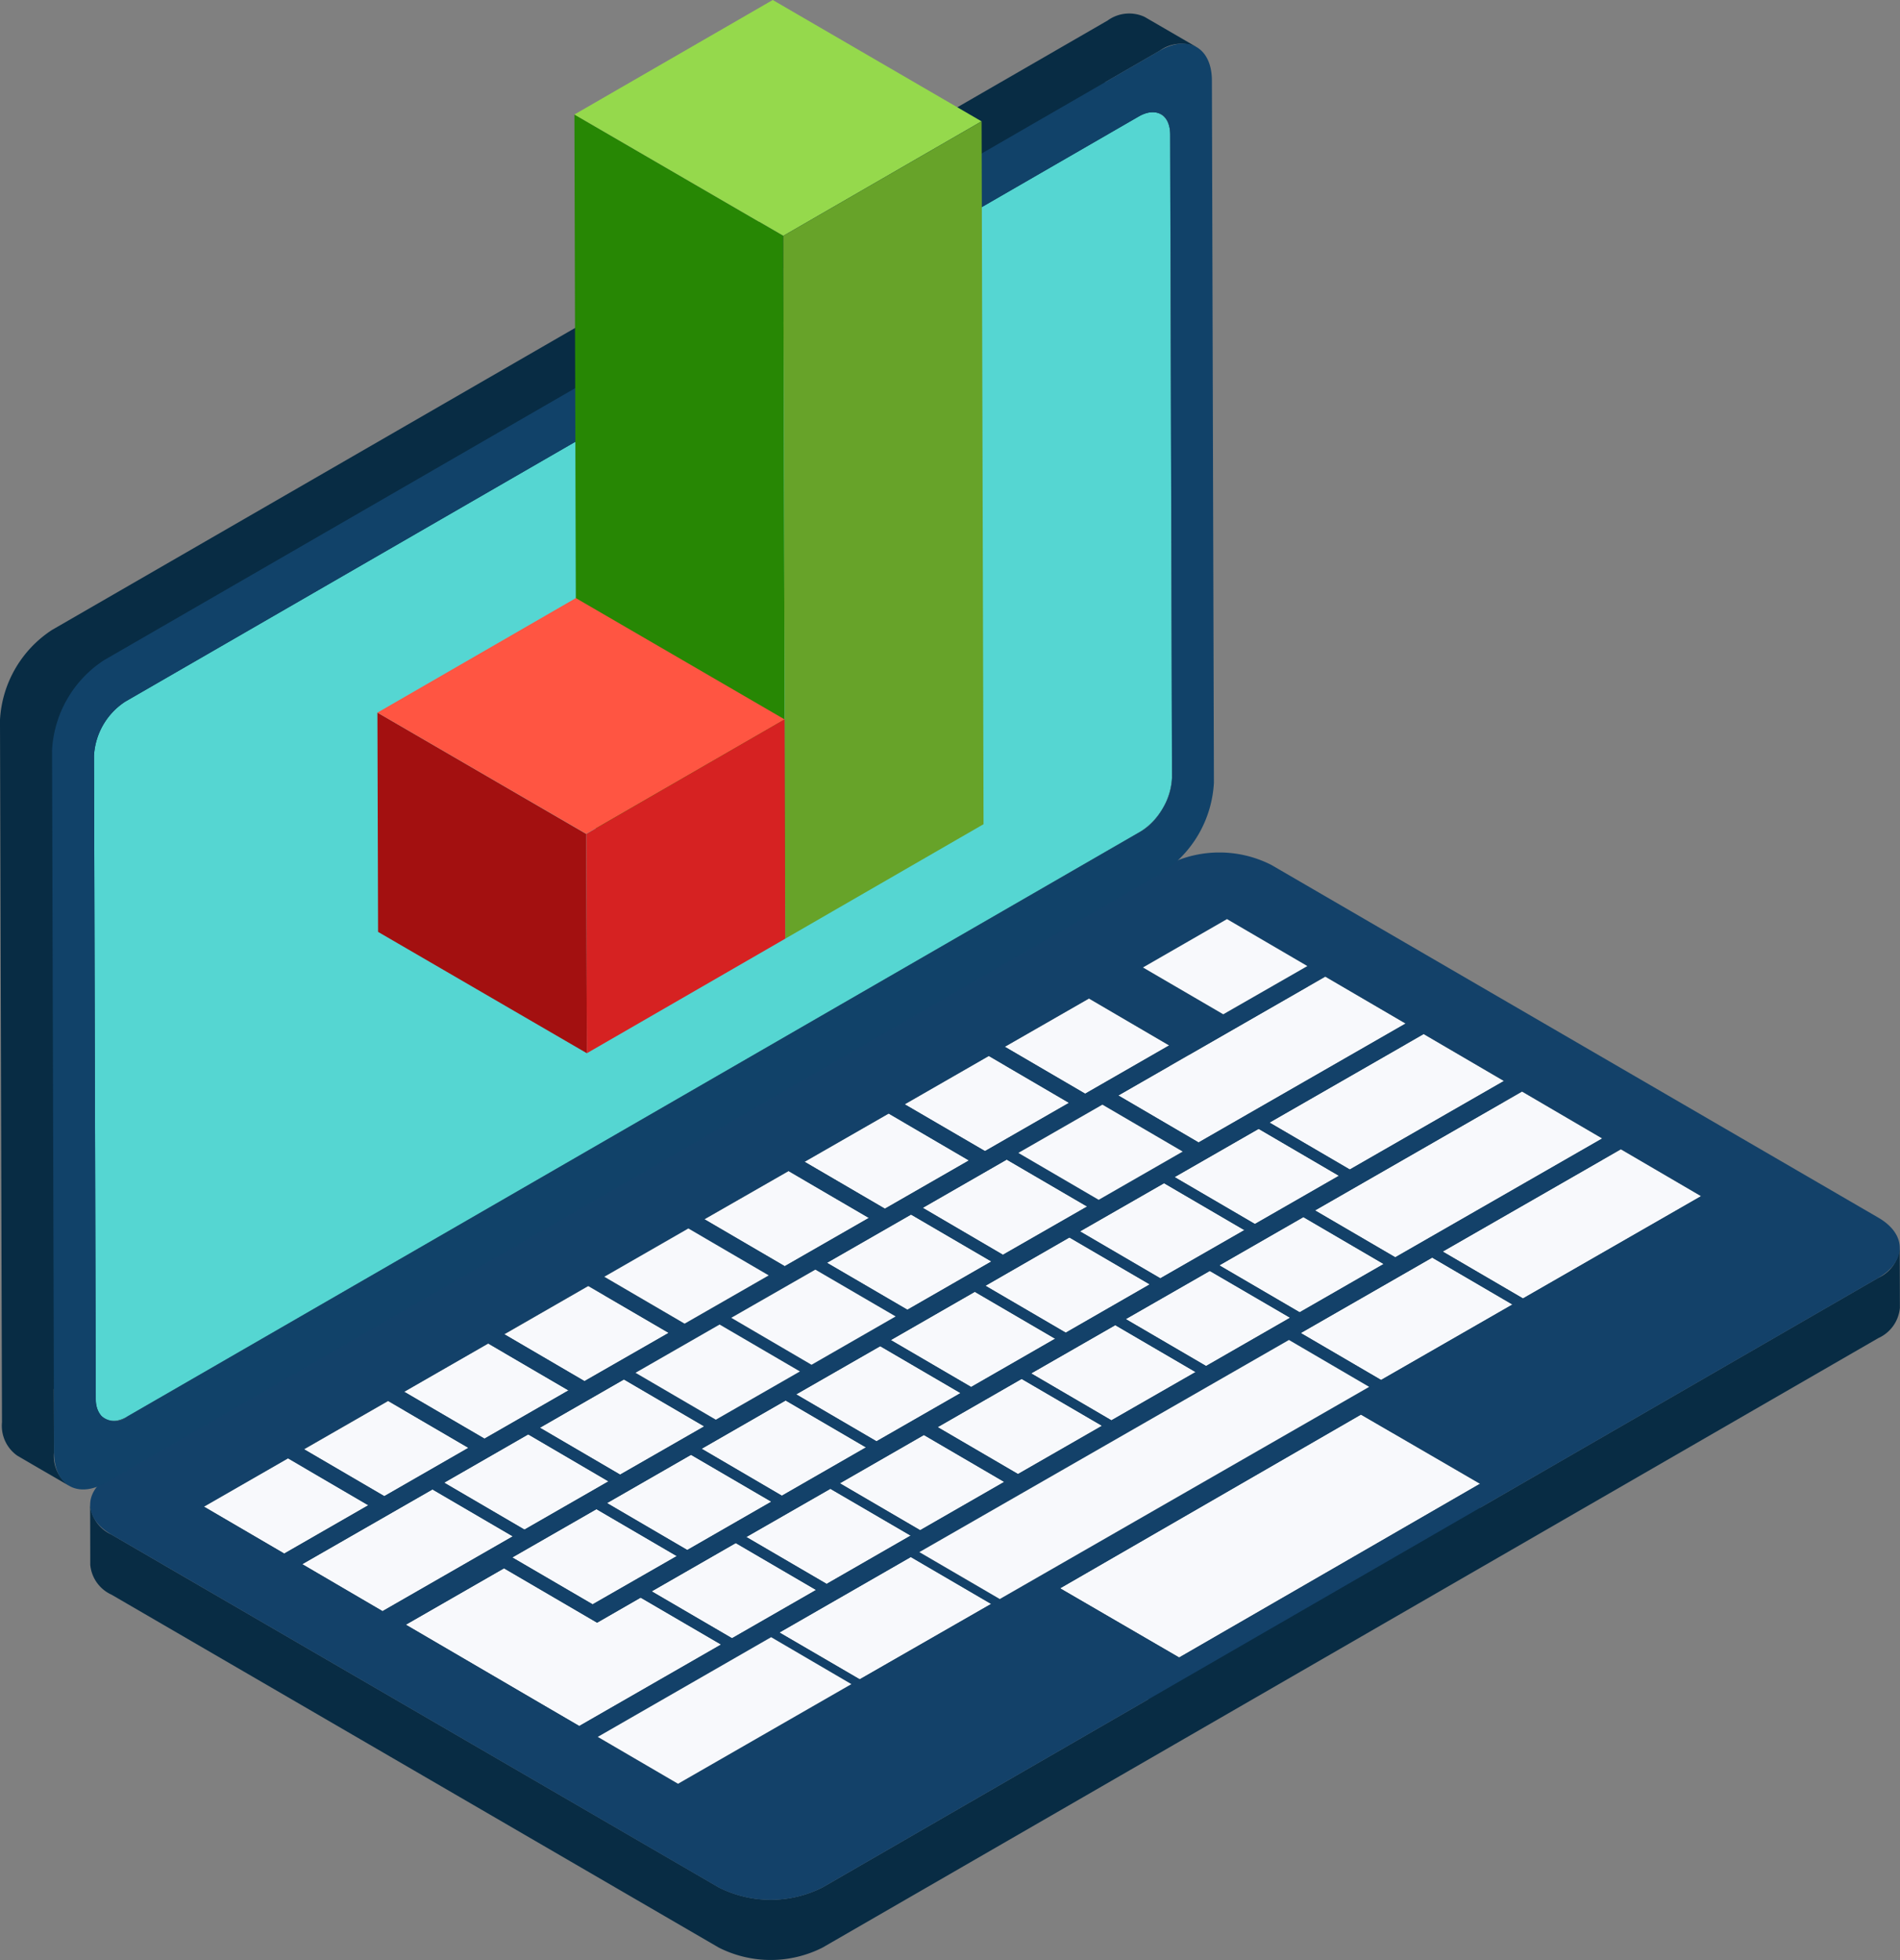 <svg xmlns="http://www.w3.org/2000/svg" width="158.257" height="163.26" viewBox="0 0 158.257 163.26">
  <rect x="0" y="0" width="158.257" height="163.26" fill="#808080" stroke="none"/>
  <g id="그룹_9478" data-name="그룹 9478" transform="translate(-1233 -311.921)">
    <g id="그룹_9468" data-name="그룹 9468" transform="translate(1233 313.038)">
      <g id="그룹_9466" data-name="그룹 9466" transform="translate(7.51 69.89)">
        <path id="패스_7388" data-name="패스 7388" d="M125.419,253.115,176,282.5a9.564,9.564,0,0,0,8.655,0l27.11-15.654-7.317-4.246,0-1.991L199.42,263.5l-.716-.415-.011-4.185.013,5.015-10.951,6.279-.69-.4,0,.8-14.444,8.293-6.689-3.906,0-1.782-1.532.88-2.247-1.31-4.446-2.6-7.752-4.532-.006-2.245-1.938,1.115-6.689-3.916,0-1.727-1.494.86-6.687-3.915h0l-.013-5.013,7-4.025,1.338.786,0-1.547,7.005-4.025,1.341.781-.007-1.547,7-4.023,1.345.786,0-1.552,7-4.023,1.338.781,0-1.545,7-4.022,1.341.781-.007-1.553,7.009-4.017,1.339.781-.007-1.553,7.007-4.021,1.334.781-.007-1.545,7.012-4.027,1.336.781,0-1.546,7.012-4.023,6.682,3.909,0,1.736,1.679-.963-3.853-2.251h0l-.011-5.013,7-4.025,6.693,3.91,0,1.729,1.49-.855,6.693,3.911,0,1.736,1.5-.862,6.689,3.91,0,1.738,1.5-.863,6.683,3.911,0,1.787,1.545-.887,6.683,3.906.013,5.015h0L243,238.466l-.878-.513-.011-4,.013,5.015-9.948,5.714,7.236,4.2,0,2,33.158-19.143a3.06,3.06,0,0,0,1.8-2.524q.01,2.508.015,5.012a3.066,3.066,0,0,1-1.8,2.526l-87.93,50.762a9.562,9.562,0,0,1-8.653,0l-50.574-29.392a3.033,3.033,0,0,1-1.773-2.488q0-2.505-.013-5.013A3.039,3.039,0,0,0,125.419,253.115Z" transform="translate(-123.647 -196.301)" fill="#082c44"/>
        <g id="그룹_9422" data-name="그룹 9422" transform="translate(76.181 12.163)">
          <path id="패스_7389" data-name="패스 7389" d="M237.54,215.758l6.694,3.911,7-4.025-6.682-3.909Z" transform="translate(-237.54 -211.735)" fill="#f8f9fc"/>
        </g>
        <g id="그룹_9423" data-name="그룹 9423" transform="translate(85.636 10.34)">
          <path id="패스_7390" data-name="패스 7390" d="M251.675,218.913l6.687,3.913,17.249-9.906-6.693-3.911Z" transform="translate(-251.675 -209.009)" fill="#f8f9fc"/>
        </g>
        <g id="그룹_9424" data-name="그룹 9424" transform="translate(67.838 16.952)">
          <path id="패스_7391" data-name="패스 7391" d="M225.066,222.922l6.693,3.9,7-4.021-6.685-3.911Z" transform="translate(-225.066 -218.895)" fill="#f8f9fc"/>
        </g>
        <g id="그룹_9425" data-name="그룹 9425" transform="translate(98.23 15.124)">
          <path id="패스_7392" data-name="패스 7392" d="M270.5,223.537l6.691,3.911,12.843-7.376-6.689-3.911Z" transform="translate(-270.504 -216.161)" fill="#f8f9fc"/>
        </g>
        <g id="그룹_9426" data-name="그룹 9426" transform="translate(59.503 21.743)">
          <path id="패스_7393" data-name="패스 7393" d="M212.605,230.077l6.693,3.908,7-4.02-6.687-3.909Z" transform="translate(-212.605 -226.057)" fill="#f8f9fc"/>
        </g>
        <g id="그룹_9427" data-name="그룹 9427" transform="translate(90.321 23.022)">
          <path id="패스_7394" data-name="패스 7394" d="M258.679,231.99l6.694,3.909,7-4.018-6.691-3.911Z" transform="translate(-258.679 -227.969)" fill="#f8f9fc"/>
        </g>
        <g id="그룹_9428" data-name="그룹 9428" transform="translate(69.345 25.581)">
          <path id="패스_7395" data-name="패스 7395" d="M227.32,235.816l6.68,3.911,7.014-4.02-6.7-3.911Z" transform="translate(-227.32 -231.795)" fill="#f8f9fc"/>
        </g>
        <g id="그룹_9429" data-name="그룹 9429" transform="translate(102.018 19.91)">
          <path id="패스_7396" data-name="패스 7396" d="M276.167,233.224l6.689,3.906,17.243-9.9-6.682-3.911Z" transform="translate(-276.167 -223.317)" fill="#f8f9fc"/>
        </g>
        <g id="그룹_9430" data-name="그룹 9430" transform="translate(51.161 26.536)">
          <path id="패스_7397" data-name="패스 7397" d="M200.134,237.238l6.693,3.911,7.007-4.021-6.691-3.906Z" transform="translate(-200.134 -233.222)" fill="#f8f9fc"/>
        </g>
        <g id="그룹_9431" data-name="그룹 9431" transform="translate(82.44 27.55)">
          <path id="패스_7398" data-name="패스 7398" d="M246.9,238.754l6.693,3.911,7.005-4.018-6.693-3.909Z" transform="translate(-246.898 -234.738)" fill="#f8f9fc"/>
        </g>
        <g id="그룹_9432" data-name="그룹 9432" transform="translate(112.655 24.721)">
          <path id="패스_7399" data-name="패스 7399" d="M292.07,239.031l6.689,3.906,14.837-8.522-6.682-3.906Z" transform="translate(-292.07 -230.509)" fill="#f8f9fc"/>
        </g>
        <g id="그룹_9433" data-name="그룹 9433" transform="translate(61.366 30.161)">
          <path id="패스_7400" data-name="패스 7400" d="M215.391,242.663l6.7,3.911,7-4.023-6.693-3.909Z" transform="translate(-215.391 -238.643)" fill="#f8f9fc"/>
        </g>
        <g id="그룹_9434" data-name="그룹 9434" transform="translate(94.047 30.37)">
          <path id="패스_7401" data-name="패스 7401" d="M264.25,242.977l6.694,3.911,7-4.023-6.689-3.911Z" transform="translate(-264.25 -238.954)" fill="#f8f9fc"/>
        </g>
        <g id="그룹_9435" data-name="그룹 9435" transform="translate(74.566 32.07)">
          <path id="패스_7402" data-name="패스 7402" d="M235.125,245.522l6.691,3.909,7-4.025-6.693-3.909Z" transform="translate(-235.125 -241.497)" fill="#f8f9fc"/>
        </g>
        <g id="그룹_9436" data-name="그룹 9436" transform="translate(86.255 34.849)">
          <path id="패스_7403" data-name="패스 7403" d="M252.6,249.669l6.693,3.909,7-4.023-6.691-3.9Z" transform="translate(-252.6 -245.651)" fill="#f8f9fc"/>
        </g>
        <g id="그룹_9437" data-name="그룹 9437" transform="translate(34.491 36.111)">
          <path id="패스_7404" data-name="패스 7404" d="M175.212,251.56l6.682,3.906,7.014-4.021-6.7-3.908Z" transform="translate(-175.212 -247.537)" fill="#f8f9fc"/>
        </g>
        <g id="그룹_9438" data-name="그룹 9438" transform="translate(100.831 33.743)">
          <path id="패스_7405" data-name="패스 7405" d="M274.392,250.285l6.693,3.911,10.944-6.287L285.343,244Z" transform="translate(-274.392 -243.997)" fill="#f8f9fc"/>
        </g>
        <g id="그룹_9439" data-name="그룹 9439" transform="translate(66.683 36.596)">
          <path id="패스_7406" data-name="패스 7406" d="M223.34,252.285l6.693,3.909,7-4.023-6.693-3.908Z" transform="translate(-223.34 -248.262)" fill="#f8f9fc"/>
        </g>
        <g id="그룹_9440" data-name="그룹 9440" transform="translate(78.376 39.372)">
          <path id="패스_7407" data-name="패스 7407" d="M240.821,256.433l6.687,3.911,7.014-4.022-6.693-3.909Z" transform="translate(-240.821 -252.413)" fill="#f8f9fc"/>
        </g>
        <g id="그룹_9441" data-name="그룹 9441" transform="translate(26.15 40.899)">
          <path id="패스_7408" data-name="패스 7408" d="M162.741,258.719l6.693,3.908,7-4.02-6.691-3.911Z" transform="translate(-162.741 -254.696)" fill="#f8f9fc"/>
        </g>
        <g id="그룹_9442" data-name="그룹 9442" transform="translate(58.803 41.125)">
          <path id="패스_7409" data-name="패스 7409" d="M211.558,259.05l6.694,3.911,7-4.018-6.693-3.909Z" transform="translate(-211.558 -255.034)" fill="#f8f9fc"/>
        </g>
        <g id="그룹_9443" data-name="그룹 9443" transform="translate(37.456 43.895)">
          <path id="패스_7410" data-name="패스 7410" d="M179.645,263.2l6.683,3.908,7.009-4.02-6.691-3.911Z" transform="translate(-179.645 -259.175)" fill="#f8f9fc"/>
        </g>
        <g id="그룹_9444" data-name="그룹 9444" transform="translate(70.585 43.849)">
          <path id="패스_7411" data-name="패스 7411" d="M229.174,263.126l6.693,3.908,7-4.02-6.693-3.909Z" transform="translate(-229.174 -259.106)" fill="#f8f9fc"/>
        </g>
        <g id="그룹_9445" data-name="그룹 9445" transform="translate(17.81 45.688)">
          <path id="패스_7412" data-name="패스 7412" d="M150.273,265.88l6.691,3.909,7.005-4.027-6.691-3.906Z" transform="translate(-150.273 -261.855)" fill="#f8f9fc"/>
        </g>
        <g id="그룹_9446" data-name="그룹 9446" transform="translate(9.473 50.461)">
          <path id="패스_7413" data-name="패스 7413" d="M137.809,273.018l6.693,3.909,7.005-4.027-6.691-3.909Z" transform="translate(-137.809 -268.991)" fill="#f8f9fc"/>
        </g>
        <g id="그룹_9447" data-name="그룹 9447" transform="translate(50.928 45.648)">
          <path id="패스_7414" data-name="패스 7414" d="M199.786,265.819l6.687,3.913,7.005-4.027-6.693-3.909Z" transform="translate(-199.786 -261.796)" fill="#f8f9fc"/>
        </g>
        <g id="그룹_9448" data-name="그룹 9448" transform="translate(29.481 48.47)">
          <path id="패스_7415" data-name="패스 7415" d="M167.722,270.04l6.691,3.911,7-4.02-6.687-3.915Z" transform="translate(-167.722 -266.016)" fill="#f8f9fc"/>
        </g>
        <g id="그룹_9449" data-name="그룹 9449" transform="translate(62.441 48.521)">
          <path id="패스_7416" data-name="패스 7416" d="M217,270.116l6.691,3.909L230.694,270,224,266.091Z" transform="translate(-216.998 -266.091)" fill="#f8f9fc"/>
        </g>
        <g id="그룹_9450" data-name="그룹 9450" transform="translate(43.046 50.173)">
          <path id="패스_7417" data-name="패스 7417" d="M188,272.584l6.687,3.911,7.007-4.027L195,268.562Z" transform="translate(-188.001 -268.562)" fill="#f8f9fc"/>
        </g>
        <g id="그룹_9451" data-name="그룹 9451" transform="translate(54.648 53)">
          <path id="패스_7418" data-name="패스 7418" d="M205.348,276.808l6.693,3.908,7-4.025-6.687-3.9Z" transform="translate(-205.348 -272.788)" fill="#f8f9fc"/>
        </g>
        <g id="그룹_9452" data-name="그룹 9452" transform="translate(35.158 54.698)">
          <path id="패스_7419" data-name="패스 7419" d="M176.209,279.352l6.693,3.906,7.012-4.02-6.693-3.911Z" transform="translate(-176.209 -275.327)" fill="#f8f9fc"/>
        </g>
        <g id="그룹_9453" data-name="그룹 9453" transform="translate(17.661 53.055)">
          <path id="패스_7420" data-name="패스 7420" d="M150.05,279.1l6.689,3.913,10.852-6.232L160.9,272.87Z" transform="translate(-150.05 -272.87)" fill="#f8f9fc"/>
        </g>
        <g id="그룹_9454" data-name="그룹 9454" transform="translate(46.772 57.523)">
          <path id="패스_7421" data-name="패스 7421" d="M193.572,283.572l6.689,3.909,7.005-4.023-6.691-3.908Z" transform="translate(-193.572 -279.55)" fill="#f8f9fc"/>
        </g>
        <g id="그룹_9455" data-name="그룹 9455" transform="translate(80.786 46.82)">
          <path id="패스_7422" data-name="패스 7422" d="M244.424,278.019l9.919,5.765,25.064-14.473-9.922-5.763Z" transform="translate(-244.424 -263.548)" fill="#f8f9fc"/>
        </g>
        <g id="그룹_9456" data-name="그룹 9456" transform="translate(57.409 58.686)">
          <path id="패스_7423" data-name="패스 7423" d="M209.475,287.576l6.689,3.9,10.949-6.281-6.694-3.911Z" transform="translate(-209.475 -281.289)" fill="#f8f9fc"/>
        </g>
        <g id="그룹_9457" data-name="그룹 9457" transform="translate(26.292 59.625)">
          <path id="패스_7424" data-name="패스 7424" d="M162.954,287.393l7.753,4.53,4.448,2.6,2.245,1.31,11.813-6.788-6.7-3.909-3.628,2.087-7.753-4.53Z" transform="translate(-162.954 -282.693)" fill="#f8f9fc"/>
        </g>
        <g id="그룹_9458" data-name="그룹 9458">
          <path id="패스_7425" data-name="패스 7425" d="M213.375,194.588a9.549,9.549,0,0,1,8.655,0L272.6,223.975c2.375,1.383,2.362,3.637-.026,5.017L184.65,279.757a9.564,9.564,0,0,1-8.655,0l-50.576-29.389c-2.375-1.381-2.361-3.634.029-5.013Zm.976,66.019,25.065-14.473-9.922-5.763-25.062,14.471,9.919,5.765Zm15.823-22.545-6.682-3.909-30.781,17.673,6.7,3.908,30.768-17.673ZM162.14,265l2.245,1.31,11.813-6.788-6.7-3.909-3.628,2.088-7.753-4.53-8.184,4.7,7.754,4.53,4.448,2.6Zm47.142-51.21,6.687,3.913,17.249-9.906-6.693-3.911-17.242,9.9Zm16.382,9.573,6.689,3.906,17.243-9.9-6.683-3.911-17.249,9.907Zm32.164-1.19-6.683-3.906L236.3,226.793l6.689,3.906,14.838-8.522Zm-70.777,40.65-6.685-3.91-14.443,8.3,6.687,3.906,14.44-8.3Zm34.825-46.777,6.691,3.911,12.843-7.376-6.69-3.91-12.844,7.376ZM242.115,231.2l-6.687-3.911-10.951,6.287,6.693,3.911,10.944-6.287Zm-43.422,24.943L192,252.237l-10.944,6.287,6.689,3.9,10.949-6.281Zm-39.845-5.635-6.689-3.906-10.852,6.225L148,256.744l10.852-6.232Zm13.661,1.648-6.693-3.911-7.012,4.025,6.693,3.906,7.012-4.02Zm29.512-15.217,6.687,3.91,7.014-4.023-6.693-3.908-7.007,4.021ZM174.807,224.1l6.693,3.91,7.007-4.02-6.691-3.907-7.009,4.017Zm11.28,21.993,6.691,3.909,7.005-4.025-6.691-3.908-7.005,4.025Zm-25.955-4.075-7,4.025,6.691,3.91,7-4.02-6.687-3.915Zm39.7-32.284,6.693,3.91,7-4.025-6.682-3.909-7.012,4.023Zm.163,9.394-7,4.021,6.682,3.911,7.014-4.021-6.7-3.911Zm17.7,8.811,6.694,3.911,7-4.023L224.7,223.92l-7.005,4.023Zm-49.59,9.5-7,4.023,6.683,3.908,7.009-4.02-6.691-3.911Zm7.97-4.576-7.005,4.021,6.691,3.908,7.007-4.021-6.694-3.908Zm7.975-4.578-7.005,4.018,6.688,3.913,7.007-4.027-6.689-3.9Zm-50.927,19.757,6.687,3.913,7.005-4.027-6.691-3.911-7,4.025Zm8.335-4.786,6.691,3.908,7.005-4.027-6.691-3.907-7.005,4.025Zm86.209-22.78-6.691-3.911-7.008,4.021,6.694,3.909,7-4.019Zm-31.518,18.1-6.693-3.909-7.005,4.016,6.693,3.911,7.005-4.018Zm23.638-13.576-6.693-3.909-7,4.016,6.693,3.911,7.005-4.018Zm-31.518,18.1-6.693-3.909-7,4.023,6.687,3.913,7.005-4.027Zm-30.129-9.424,6.682,3.906,7.014-4.02-6.7-3.909-7,4.023Zm22.248,13.947-6.693-3.906-7,4.023,6.687,3.91,7.007-4.027Zm11.1-33.1,6.693,3.9,7-4.021L198.5,210.5l-7.012,4.027Zm20.42,15-6.693-3.909-7,4.025,6.691,3.909,7-4.025Zm-7.881,4.525-6.694-3.909-7,4.023,6.694,3.909,7-4.023Zm-3.068-15.481,6.693,3.908,7-4.02-6.689-3.909-7.005,4.021Zm-51.16,19.9,6.694,3.909,7-4.021L156.8,234.45l-7,4.023Zm28.5,12.1,6.693,3.908,7-4.025-6.687-3.9-7.008,4.02Zm13.721-26.859-7,4.02,6.7,3.911,7-4.023-6.694-3.908Zm2.217,17.708,6.694,3.908,7-4.021L201.23,237.4l-7,4.021ZM170.418,255.1,177.108,259l7-4.023-6.691-3.908-7,4.022Zm12.731-35.782,6.693,3.908,7-4.021-6.687-3.908-7.007,4.021Zm35.188-20.208-7,4.025,6.687,3.9,7.005-4.019-6.693-3.91ZM166.473,228.9l6.687,3.907,7.007-4.021-6.693-3.908-7,4.022Zm43.428,3.52,6.693,3.909,7-4.023-6.691-3.9-7.005,4.018Z" transform="translate(-123.646 -193.551)" fill="#134169"/>
        </g>
        <g id="그룹_9459" data-name="그룹 9459" transform="translate(87.692 5.556)">
          <path id="패스_7426" data-name="패스 7426" d="M254.749,205.881l6.687,3.9,7.005-4.018-6.693-3.911Z" transform="translate(-254.749 -201.857)" fill="#f8f9fc"/>
        </g>
        <g id="그룹_9460" data-name="그룹 9460" transform="translate(77.309 21.003)">
          <path id="패스_7427" data-name="패스 7427" d="M239.227,228.972l6.693,3.908,7-4.02-6.689-3.909Z" transform="translate(-239.227 -224.951)" fill="#f8f9fc"/>
        </g>
        <g id="그룹_9461" data-name="그룹 9461" transform="translate(42.826 31.324)">
          <path id="패스_7428" data-name="패스 7428" d="M187.673,244.4l6.687,3.906,7.007-4.021-6.693-3.908Z" transform="translate(-187.673 -240.382)" fill="#f8f9fc"/>
        </g>
        <g id="그룹_9462" data-name="그룹 9462" transform="translate(53.398 34.741)">
          <path id="패스_7429" data-name="패스 7429" d="M203.477,249.508l6.687,3.913,7.007-4.027-6.689-3.9Z" transform="translate(-203.477 -245.49)" fill="#f8f9fc"/>
        </g>
        <g id="그룹_9463" data-name="그룹 9463" transform="translate(45.422 39.319)">
          <path id="패스_7430" data-name="패스 7430" d="M191.554,256.354l6.691,3.908,7.007-4.02-6.693-3.909Z" transform="translate(-191.554 -252.334)" fill="#f8f9fc"/>
        </g>
        <g id="그룹_9464" data-name="그룹 9464" transform="translate(69.065 40.603)">
          <path id="패스_7431" data-name="패스 7431" d="M226.9,271.926l6.7,3.909,30.768-17.673-6.683-3.908Z" transform="translate(-226.9 -254.253)" fill="#f8f9fc"/>
        </g>
        <g id="그룹_9465" data-name="그룹 9465" transform="translate(42.278 65.366)">
          <path id="패스_7432" data-name="패스 7432" d="M186.853,299.576l6.687,3.906,14.44-8.3-6.685-3.911Z" transform="translate(-186.853 -291.276)" fill="#f8f9fc"/>
        </g>
      </g>
      <g id="그룹_9467" data-name="그룹 9467" transform="translate(0 0)">
        <path id="패스_7433" data-name="패스 7433" d="M116.746,140.419l87.928-50.765a3.054,3.054,0,0,1,3.085-.3q2.17,1.26,4.337,2.519a3.055,3.055,0,0,0-3.09.3l-4.573,2.643a1.11,1.11,0,0,1,.351.134h0l0,0c.77.445,1.688.979,2.581,1.5.584.34,1.17.678,1.756,1.021a1.821,1.821,0,0,1,.761,1.672l.154,53.561a5.72,5.72,0,0,1-2.594,4.492c-.687-.395-1.367-.792-2.052-1.192h0l2.052,1.192L123.013,205.94a1.838,1.838,0,0,1-1.859.175q-2.123-1.231-4.253-2.471l.015,5.284a3.04,3.04,0,0,0,1.273,2.783c-.72-.417-1.444-.839-2.166-1.256s-1.446-.841-2.166-1.262a3.041,3.041,0,0,1-1.273-2.783l-.167-58.5A9.571,9.571,0,0,1,116.746,140.419Z" transform="translate(-112.418 -89.062)" fill="#082c44"/>
        <path id="패스_7434" data-name="패스 7434" d="M126.719,150.463l84.425-48.746c1.437-.827,2.607-.149,2.611,1.5l.154,53.561a5.72,5.72,0,0,1-2.594,4.492l-84.427,48.746c-1.431.825-2.613.16-2.618-1.486l-.151-53.563A5.758,5.758,0,0,1,126.719,150.463Z" transform="translate(-116.292 -93.136)" fill="#55d6d2"/>
        <path id="패스_7435" data-name="패스 7435" d="M118.9,151.682l.165,58.494c.009,2.746,1.969,3.869,4.358,2.491L211.348,161.9a9.587,9.587,0,0,0,4.326-7.506L215.507,95.9c-.007-2.743-1.965-3.863-4.356-2.48l-87.925,50.765A9.558,9.558,0,0,0,118.9,151.682Zm3.492.456a5.758,5.758,0,0,1,2.6-4.5l84.427-48.746a3.265,3.265,0,0,1,.4-.195l.127-.046a2.318,2.318,0,0,1,.369-.092,1.8,1.8,0,0,1,.459-.009,1.315,1.315,0,0,1,.579.217c.029.017.053.042.082.06.039.033.074.07.112.108a1.545,1.545,0,0,1,.281.41,2.235,2.235,0,0,1,.153.472,2.5,2.5,0,0,1,.039.274c.009.094.013.193.013.3l.154,53.561a5.293,5.293,0,0,1-.757,2.552,6.278,6.278,0,0,1-.384.59,5.613,5.613,0,0,1-.683.771,4.331,4.331,0,0,1-.395.327c-.092.07-.185.132-.279.193-.033.02-.064.044-.1.062L184.5,172.925l-59.343,34.262a1.666,1.666,0,0,1-2.166-.072,2.082,2.082,0,0,1-.452-1.414Z" transform="translate(-114.564 -90.31)" fill="#114269"/>
      </g>
    </g>
    <g id="그룹_9477" data-name="그룹 9477" transform="translate(1264.437 311.921)">
      <g id="그룹_9472" data-name="그룹 9472" transform="translate(16.411)" style="isolation: isolate">
        <g id="그룹_9469" data-name="그룹 9469" transform="translate(0 9.539)">
          <path id="패스_7436" data-name="패스 7436" d="M98.062,157.186,80.67,147.08,80.5,88.537,97.9,98.643Z" transform="translate(-80.504 -88.537)" fill="#278704"/>
        </g>
        <g id="그룹_9470" data-name="그룹 9470">
          <path id="패스_7437" data-name="패스 7437" d="M97.9,103.085,80.5,92.979l16.52-9.539,17.391,10.108Z" transform="translate(-80.504 -83.441)" fill="#95d94c"/>
        </g>
        <g id="그룹_9471" data-name="그룹 9471" transform="translate(17.391 10.108)">
          <path id="패스_7438" data-name="패스 7438" d="M106.316,88.841l.164,58.543-16.518,9.537L89.8,98.378Z" transform="translate(-89.796 -88.841)" fill="#67a329"/>
        </g>
      </g>
      <g id="그룹_9476" data-name="그룹 9476" transform="translate(0 49.815)" style="isolation: isolate">
        <g id="그룹_9473" data-name="그룹 9473" transform="translate(0 9.54)">
          <path id="패스_7439" data-name="패스 7439" d="M89.181,143.527,71.79,133.419l-.054-18.266L89.129,125.26Z" transform="translate(-71.736 -115.153)" fill="#a31010"/>
        </g>
        <g id="그룹_9474" data-name="그룹 9474">
          <path id="패스_7440" data-name="패스 7440" d="M89.129,129.7,71.736,119.6l16.526-9.54,17.391,10.106Z" transform="translate(-71.736 -110.056)" fill="#ff5542"/>
        </g>
        <g id="그룹_9475" data-name="그룹 9475" transform="translate(17.393 10.106)">
          <path id="패스_7441" data-name="패스 7441" d="M97.553,115.456l.051,18.267-16.524,9.541L81.029,125Z" transform="translate(-81.029 -115.456)" fill="#d62222"/>
        </g>
      </g>
    </g>
  </g>
</svg>
